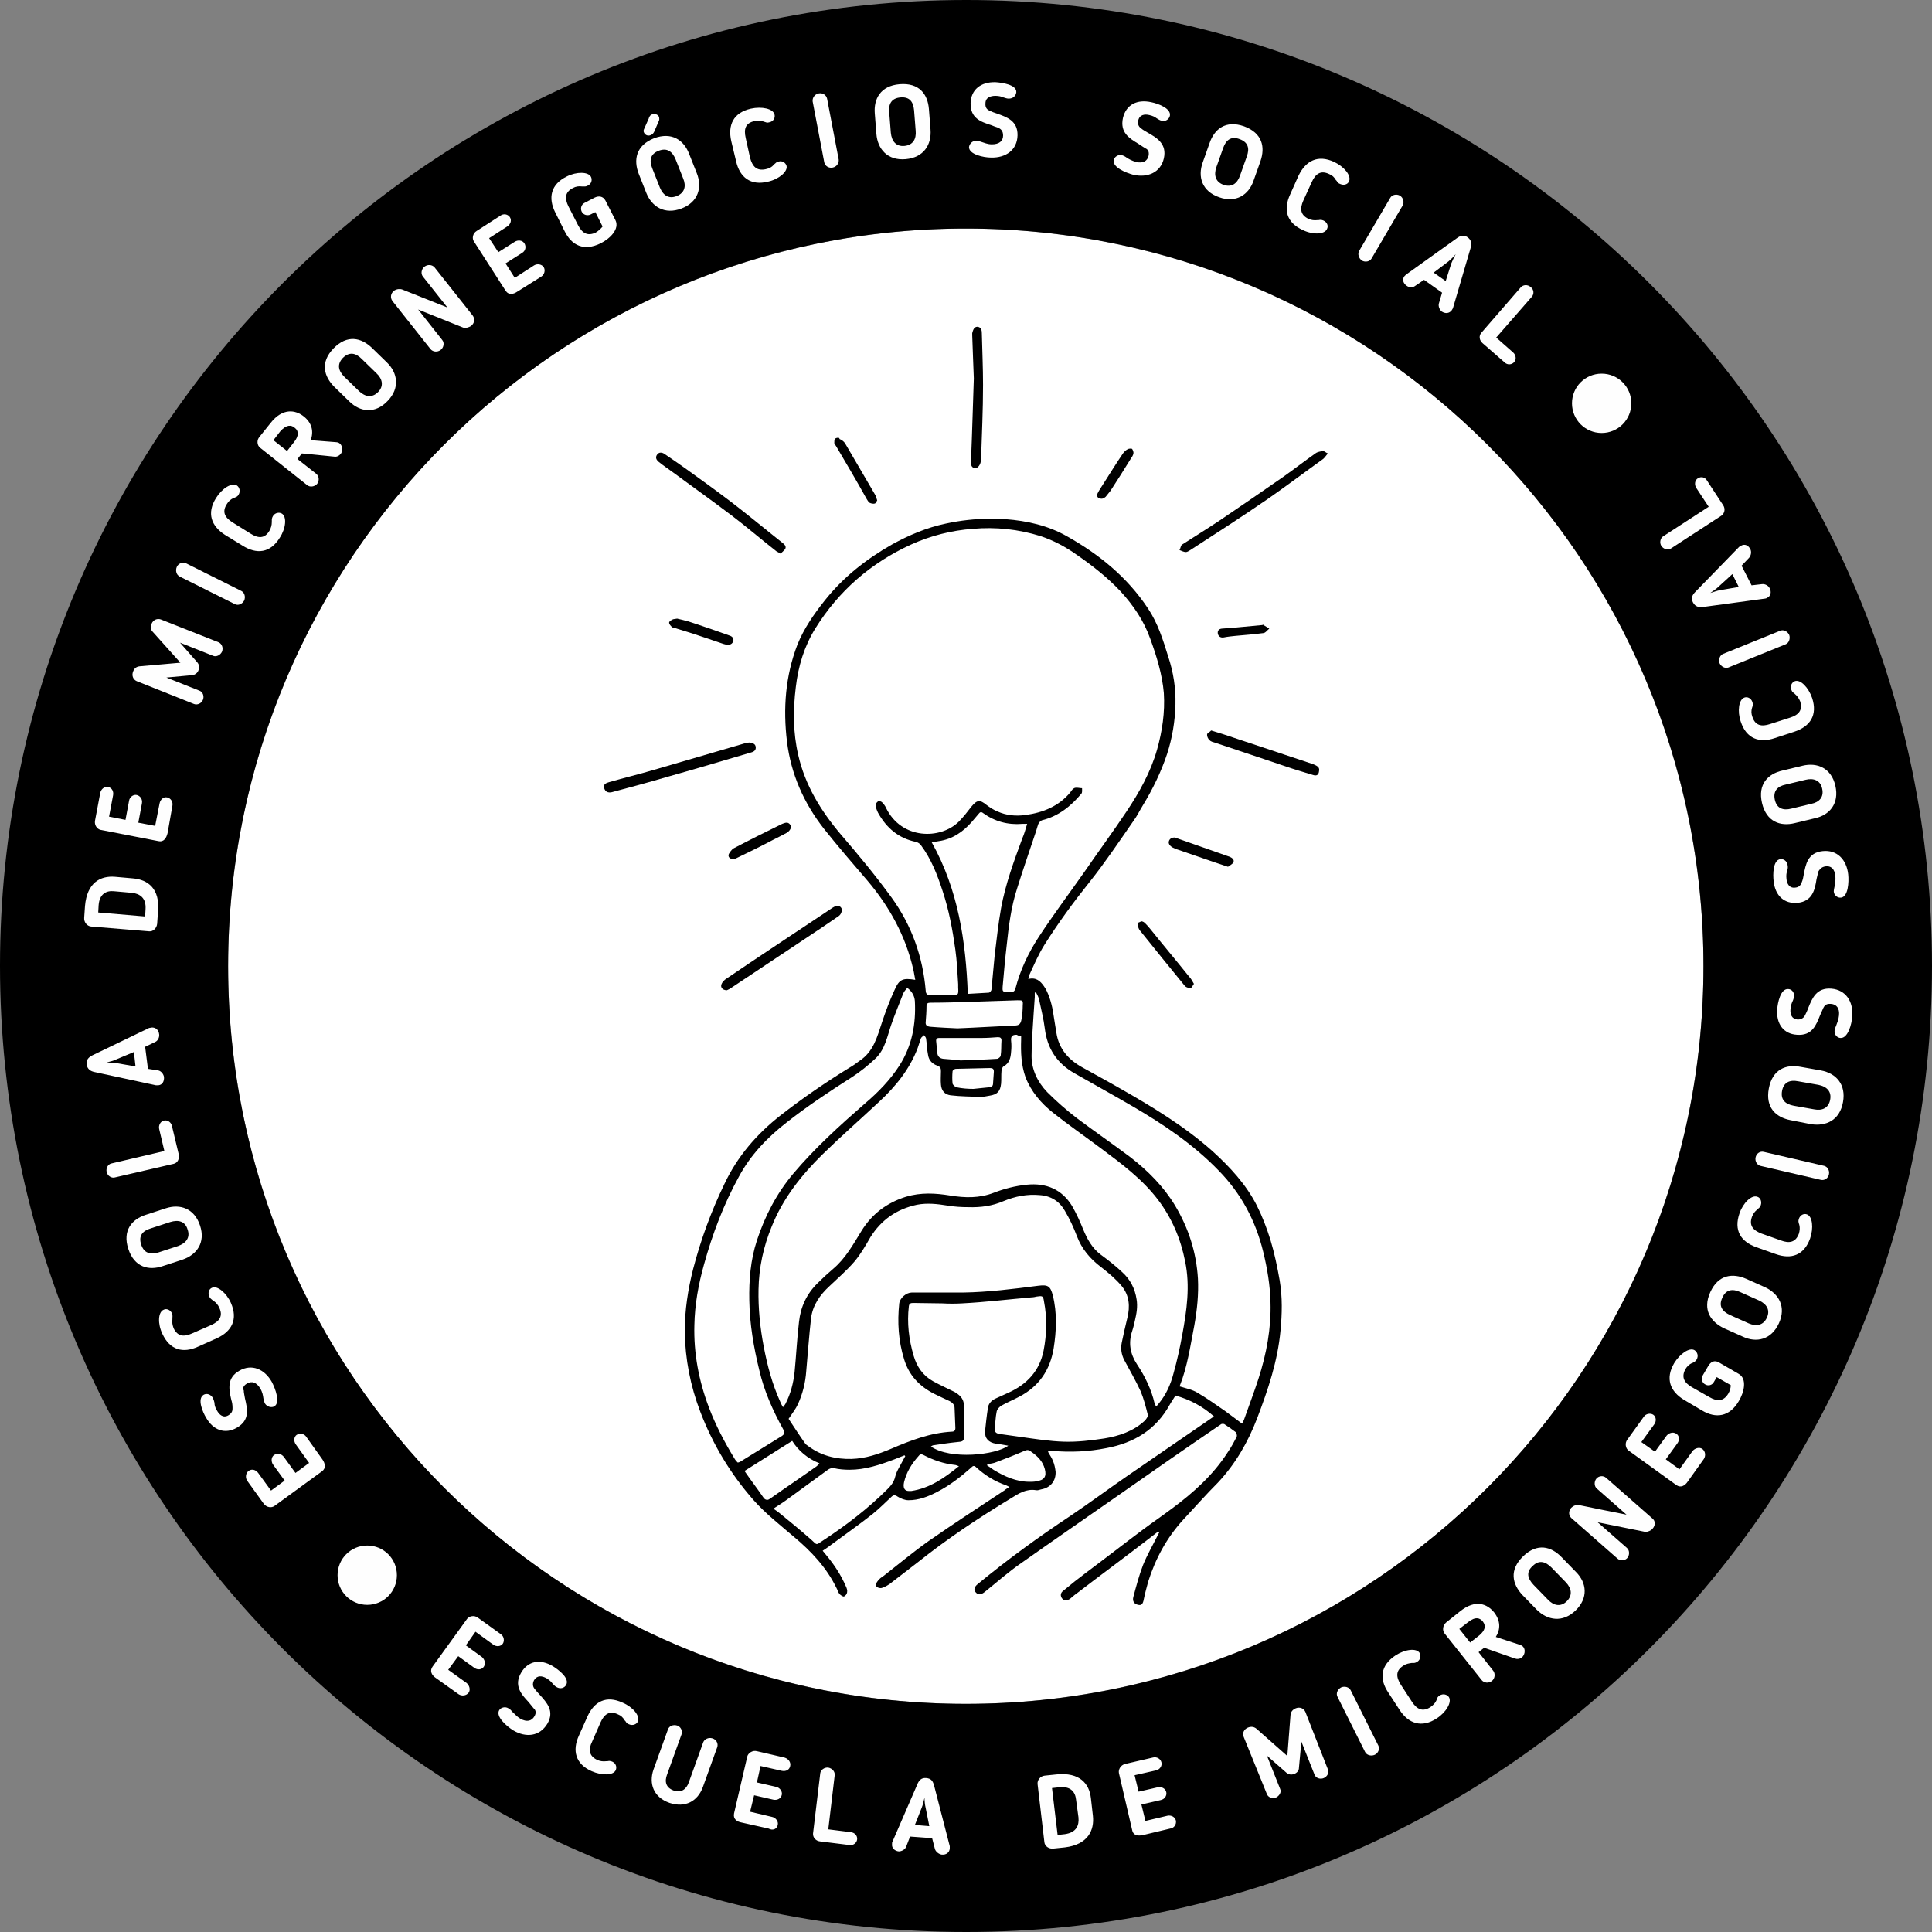 <?xml version="1.0" encoding="utf-8"?>
<!-- Generator: Adobe Illustrator 27.0.0, SVG Export Plug-In . SVG Version: 6.00 Build 0)  -->
<svg version="1.1" xmlns="http://www.w3.org/2000/svg" xmlns:xlink="http://www.w3.org/1999/xlink" x="0px" y="0px"
	 viewBox="0 0 481.9 481.9" style="enable-background:new 0 0 481.9 481.9;" xml:space="preserve">
<rect x="0" y="0" width="481.9" height="481.9" fill="#808080" stroke="none"/>
<style type="text/css">
	.st0{fill:#FFFFFF;}
	.st1{fill-rule:evenodd;clip-rule:evenodd;}
	.st2{fill:#FEFEFE;}
	.st3{fill-rule:evenodd;clip-rule:evenodd;fill:#FEFEFE;}
</style>
<g id="Capa_2">
	<circle class="st0" cx="240.9" cy="241" r="184"/>
</g>
<g id="Capa_1">
	<path class="st1" d="M241,0c133,0,240.9,107.9,240.9,240.9c0,133.1-107.9,241-240.9,241C107.9,481.9,0,374,0,240.9
		C0,107.9,107.9,0,241,0 M240.9,57c101.6,0,184,82.4,184,184s-82.4,184-184,184s-184-82.4-184-184S139.3,57,240.9,57z"/>
	<path class="st2" d="M74,357.9c-0.7,0.5-0.8,1.6-0.2,2.4l3.3,4.6l-3.4,2.5l-2.9-4c-0.6-0.8-1.6-1-2.4-0.5s-0.8,1.7-0.3,2.4l2.9,4
		l-3.4,2.5l-3.2-4.4c-0.6-0.8-1.6-1.1-2.4-0.5c-0.7,0.5-0.9,1.7-0.3,2.5l4.1,5.7c0.7,0.9,1.9,1.1,2.7,0.5l11.8-8.6
		c1.1-0.8,0.8-2,0.1-3l-4-5.6C75.9,357.6,74.8,357.4,74,357.9"/>
	<path class="st2" d="M61.6,345.1c1.2-0.7,2.4-0.3,3.3,1.2c0.6,1,0.7,1.8,0.8,2.5c0.1,0.5,0.2,0.9,0.4,1.3c0.5,0.8,1.6,1.1,2.3,0.7
		c1.6-0.9,0.3-4.4-0.6-6.1c-1.8-3.2-5-4.6-8.1-2.8c-3.2,1.8-2.6,4.7-2,7.3c0.2,0.6,0.3,1.2,0.3,2c0,0.5,0,1.2-1,1.8
		c-1.3,0.8-2.3-0.1-2.9-1.2c-0.5-0.8-0.6-1.4-0.6-1.9c-0.1-0.4-0.2-0.8-0.4-1.2c-0.6-1-1.6-1.2-2.3-0.8c-1.7,1-0.2,4.4,0.6,5.7
		c1.8,3.2,4.8,4.2,7.7,2.5c3.3-1.9,2.6-4.7,2-7.3c-0.1-0.7-0.3-1.4-0.3-2C60.5,346.4,60.6,345.7,61.6,345.1"/>
	<path class="st2" d="M47.9,332.6c-2,0.9-3.6,0.8-4.6-1.3c-0.3-0.8-0.4-1.5-0.3-2.2v-0.3c0-0.4,0.1-0.6-0.1-1.2
		c-0.4-0.9-1.4-1.3-2.1-0.9c-1.4,0.6-1.5,3.5-0.3,6c1.9,4.1,5.2,4.9,8.9,3.2l4.7-2.1c3.7-1.7,5.3-4.7,3.5-8.8
		c-1.1-2.5-3.4-4.4-4.7-3.8c-0.8,0.3-1.1,1.3-0.7,2.2c0.2,0.5,0.5,0.6,0.8,0.9l0.3,0.2c0.6,0.4,1.1,1,1.4,1.7c1,2.1,0,3.4-2,4.3
		L47.9,332.6z"/>
	<path class="st2" d="M35.2,310.4c-0.7-2.2,0.4-3.4,2.4-4l4.9-1.6c2-0.6,3.7-0.2,4.3,1.9c0.7,2-0.4,3.4-2.4,4.1l-4.9,1.6
		C37.5,313,35.9,312.6,35.2,310.4 M49.9,305.7c-1.4-4.3-5-5.5-8.6-4.3l-4.9,1.6c-3.5,1.1-5.9,3.9-4.4,8.5c1.5,4.6,5.1,5.5,8.6,4.3
		l4.9-1.6C49.1,313,51.3,309.9,49.9,305.7z"/>
	<path class="st2" d="M40.9,279.5c-0.9,0.2-1.4,1.2-1.2,2.1l1.3,5.5l-13.2,3.1c-0.9,0.2-1.4,1.2-1.2,2.1c0.2,1,1.2,1.6,2,1.4
		l14.7-3.4c1-0.2,1.5-1.3,1.3-2.3l-1.7-7.1C42.7,279.9,41.8,279.3,40.9,279.5"/>
	<path class="st2" d="M33.4,262.4l0.4,3.6l-4.6-0.8c-0.8-0.1-1.8-0.2-2.6-0.2c0.8-0.2,1.7-0.4,2.5-0.8L33.4,262.4z M36.9,266.6
		l-0.7-5.5l2.5-1.2c0.7-0.3,1.1-1.2,1-1.9c-0.1-1.1-0.9-1.8-1.9-1.7c-0.1,0-0.4,0.1-0.6,0.1l-14.1,6.8c-1,0.5-1.6,1.1-1.5,2.3
		c0.2,1.2,1,1.7,2,1.9l15.3,3.3c0.1,0,0.4,0,0.6,0c1-0.1,1.5-1,1.4-2.1c-0.1-0.6-0.6-1.4-1.4-1.6L36.9,266.6z"/>
	<path class="st2" d="M32.9,222.7c2,0.2,3.6,1.3,3.4,4.1l-0.1,1.8l-11.7-1l0.1-1.8c0.2-2.8,1.9-3.7,3.8-3.5L32.9,222.7z M33.2,219.1
		l-4.5-0.4c-3.6-0.3-7,1.4-7.5,7.3l-0.2,2.9c-0.1,1.1,0.7,2.1,1.7,2.2l14.5,1.2c1,0.1,1.9-0.8,2-1.9l0.2-2.9
		C40,221.6,36.8,219.4,33.2,219.1z"/>
	<path class="st2" d="M41.7,198.9c-0.9-0.2-1.7,0.5-1.9,1.5l-1.1,5.6l-4.2-0.8l0.9-4.8c0.2-1-0.4-1.9-1.3-2.1
		c-0.9-0.2-1.8,0.6-1.9,1.4l-0.9,4.8l-4.1-0.8l1-5.3c0.2-1-0.3-1.9-1.2-2.1c-0.9-0.2-1.8,0.5-2,1.5l-1.3,6.9
		c-0.2,1.1,0.5,2.1,1.4,2.3l14.4,2.8c1.4,0.3,2-0.8,2.3-2L43,201C43.2,200,42.6,199.1,41.7,198.9"/>
	<path class="st2" d="M40.1,154.5c-0.9-0.3-1.9,0.1-2.3,1.1c-0.3,0.7-0.3,1.4,0.3,2l6.9,7.7l-10.2,0.9c-0.8,0.1-1.3,0.5-1.6,1.3
		c-0.4,1,0,2,0.9,2.4l14.3,5.7c0.8,0.3,1.8-0.1,2.2-1s0-2-0.8-2.3l-8.3-3.3l6.5-0.6c0.7-0.1,1.3-0.6,1.5-1.2c0.3-0.7,0.2-1.4-0.3-2
		l-4.3-4.9l8.3,3.3c0.8,0.3,1.8-0.2,2.2-1.1c0.3-0.9,0-1.9-0.9-2.3L40.1,154.5z"/>
	<path class="st2" d="M58.6,150.7c0.8,0.4,1.8,0,2.3-0.9c0.4-0.9,0.1-2-0.7-2.4l-13.8-6.9c-0.8-0.4-1.9,0-2.3,0.9
		c-0.4,0.9-0.1,2,0.7,2.4L58.6,150.7z"/>
	<path class="st2" d="M58,130.3c-1.9-1.2-2.7-2.6-1.4-4.6c0.4-0.7,1-1.2,1.7-1.5l0.3-0.1c0.4-0.2,0.6-0.2,0.9-0.7
		c0.5-0.8,0.3-1.8-0.4-2.3c-1.3-0.8-3.7,0.7-5.2,3.1c-2.4,3.8-1.2,7,2.2,9.2l4.4,2.7c3.5,2.2,6.9,1.9,9.3-2c1.5-2.3,1.8-5.2,0.5-6
		c-0.7-0.4-1.7-0.2-2.2,0.6c-0.3,0.5-0.3,0.8-0.3,1.2v0.3c0,0.8-0.2,1.5-0.6,2.2c-1.2,2-2.8,1.9-4.7,0.7L58,130.3z"/>
	<path class="st2" d="M73.5,106.7c1.1,0.8,1,2.1-0.1,3.5l-1.8,2.3l-3.4-2.7l1.7-2.2C71.5,105.8,72.7,106,73.5,106.7 M75.8,103.9
		c-2.1-1.7-5.3-2.2-8.3,1.6l-2.8,3.5c-0.7,0.8-0.6,2.1,0.2,2.7l11.7,9.3c0.7,0.6,1.9,0.4,2.5-0.3c0.6-0.8,0.5-1.9-0.2-2.5l-4.7-3.7
		l1.1-1.4l8.1,0.8c0.6,0.1,1.2-0.2,1.6-0.7c0.7-0.9,0.4-2.8-1.1-2.9l-6.4-0.5C78.3,107.6,77.8,105.5,75.8,103.9z"/>
	<path class="st2" d="M85.5,89.3c1.6-1.6,3.2-1.3,4.7,0.2l3.7,3.6c1.5,1.4,1.9,3.2,0.4,4.7s-3.2,1.2-4.7-0.2L85.9,94
		C84.4,92.5,84,90.9,85.5,89.3 M96.7,100c3.1-3.2,2.5-7-0.2-9.6l-3.7-3.6c-2.7-2.6-6.2-3.4-9.6,0.1s-2.4,7,0.2,9.6l3.7,3.6
		C89.8,102.8,93.6,103.3,96.7,100z"/>
	<path class="st2" d="M117.5,81.3c0.9-0.7,1-1.8,0.4-2.6l-9.5-12c-0.6-0.7-1.7-0.8-2.5-0.2c-0.8,0.6-1,1.8-0.4,2.5l6.1,7.7
		c-4.5-1.8-7-2.8-11.3-4.5c-0.6-0.2-1.4-0.1-2,0.3c-0.9,0.7-1,1.8-0.4,2.6l9.5,12c0.6,0.7,1.7,0.8,2.5,0.2c0.8-0.6,1-1.8,0.4-2.5
		l-6-7.6l11.2,4.5C116.1,81.9,116.9,81.7,117.5,81.3"/>
	<path class="st2" d="M135.6,66.6c-0.5-0.7-1.6-0.9-2.4-0.4l-4.8,3.1l-2.3-3.6l4.1-2.6c0.9-0.5,1.1-1.6,0.6-2.4
		c-0.5-0.8-1.6-0.9-2.4-0.4l-4.1,2.6l-2.3-3.5l4.5-2.9c0.8-0.5,1.2-1.5,0.7-2.3s-1.6-1-2.4-0.4l-5.9,3.8c-1,0.6-1.2,1.9-0.7,2.6
		l7.9,12.3c0.8,1.2,2,0.9,3,0.2L135,69C135.8,68.5,136.1,67.4,135.6,66.6"/>
	<path class="st2" d="M141.8,51.5c-1-2-0.9-3.6,1.1-4.6c0.7-0.4,1.5-0.5,2.2-0.4h0.3c0.4,0,0.6,0.1,1.2-0.2c0.9-0.4,1.2-1.4,0.8-2.2
		c-0.7-1.3-3.6-1.3-6-0.1c-4.1,2-4.7,5.4-2.9,9l2.3,4.6c1.8,3.7,4.9,5.1,9,3.1c2.4-1.2,4.8-3.6,3.7-5.8L151,50
		c-0.6-1.1-1.7-1.2-2.7-0.7l-2.5,1.3c-0.8,0.4-1.1,1.4-0.7,2.2c0.4,0.8,1.4,1.1,2.2,0.7l1.2-0.6l1.8,3.6c-0.4,0.5-0.9,1-1.7,1.5
		c-2.1,1-3.4,0.1-4.4-1.8L141.8,51.5z"/>
	<path class="st2" d="M160.6,32.3c-0.1,0.3-0.1,0.4,0,0.7c0.3,0.7,1,1,1.7,0.7c0.5-0.2,0.7-0.5,0.9-0.9l1.2-2.8c0.1-0.3,0-0.6,0-0.8
		c-0.3-0.7-1.1-0.9-1.7-0.7c-0.5,0.2-0.6,0.4-0.8,0.8l-0.1,0.3L160.6,32.3z M164.3,37.6c2.1-0.8,3.4,0.2,4.2,2.1l1.9,4.8
		c0.8,1.9,0.4,3.6-1.6,4.4c-2,0.8-3.4-0.2-4.2-2.1l-1.9-4.8C161.9,40,162.2,38.4,164.3,37.6z M170,52c4.2-1.6,5.2-5.3,3.8-8.8
		l-1.9-4.8c-1.3-3.4-4.3-5.6-8.8-3.9c-4.5,1.8-5.1,5.4-3.8,8.8l1.9,4.8C162.6,51.6,165.8,53.6,170,52z"/>
	<path class="st2" d="M186,34.4c-0.5-2.2-0.1-3.7,2.2-4.2c0.8-0.2,1.5-0.1,2.2,0.1l0.3,0.1c0.4,0.1,0.6,0.3,1.2,0.1
		c1-0.2,1.5-1.1,1.3-1.9c-0.3-1.5-3.2-2.1-5.9-1.5c-4.4,1-5.8,4.1-4.9,8.1l1.2,5c0.9,4,3.6,6.2,8,5.1c2.7-0.6,4.9-2.5,4.6-3.9
		c-0.2-0.8-1.1-1.4-2-1.1c-0.6,0.1-0.7,0.4-1,0.6l-0.2,0.2c-0.5,0.6-1.1,0.9-2,1.1c-2.3,0.5-3.3-0.7-3.9-2.8L186,34.4z"/>
	<path class="st2" d="M205.6,40.5c0.2,0.9,1.1,1.5,2.1,1.3s1.6-1.1,1.5-2l-2.9-15.2c-0.2-0.9-1.1-1.5-2.1-1.3s-1.6,1.1-1.5,2
		L205.6,40.5z"/>
	<path class="st2" d="M224.6,24.3c2.3-0.2,3.2,1.1,3.4,3.2l0.4,5.1c0.2,2.1-0.7,3.6-2.8,3.8s-3.2-1.2-3.4-3.3l-0.4-5.1
		C221.6,26,222.3,24.5,224.6,24.3 M225.9,39.7c4.5-0.4,6.5-3.6,6.2-7.4l-0.4-5.1c-0.3-3.7-2.4-6.6-7.3-6.2c-4.8,0.4-6.5,3.7-6.2,7.3
		l0.4,5.1C218.9,37.2,221.4,40.1,225.9,39.7z"/>
	<path class="st2" d="M250.2,33.8c0,1.4-1,2.2-2.8,2.2c-1.1,0-1.9-0.4-2.6-0.6c-0.5-0.2-0.9-0.3-1.3-0.3c-1,0-1.7,0.8-1.8,1.6
		c0,1.8,3.6,2.6,5.5,2.6c3.7,0.1,6.5-1.9,6.6-5.5c0.1-3.7-2.7-4.6-5.2-5.5c-0.6-0.2-1.2-0.4-1.8-0.7c-0.4-0.2-1.1-0.6-1-1.8
		c0-1.5,1.3-1.9,2.5-1.9c0.9,0,1.5,0.2,2,0.4c0.4,0.1,0.8,0.3,1.3,0.3c1.1,0,1.8-0.7,1.9-1.6c0.1-1.9-3.6-2.4-5.2-2.5
		c-3.7-0.1-6.1,1.9-6.2,5.2c-0.1,3.8,2.6,4.7,5.1,5.5c0.7,0.3,1.3,0.5,1.9,0.7C249.6,32.2,250.2,32.6,250.2,33.8"/>
	<path class="st2" d="M286.5,38.8c-0.3,1.4-1.4,2-3.1,1.6c-1.1-0.3-1.8-0.7-2.4-1.1c-0.4-0.3-0.8-0.5-1.2-0.6
		c-0.9-0.2-1.8,0.4-2,1.2c-0.4,1.8,3,3.2,4.9,3.7c3.6,0.8,6.8-0.6,7.6-4.1c0.8-3.6-1.7-5.1-4-6.4c-0.5-0.3-1.1-0.6-1.7-1.1
		c-0.4-0.3-0.9-0.8-0.7-1.9c0.3-1.5,1.6-1.7,2.8-1.4c0.9,0.2,1.4,0.5,1.8,0.8c0.4,0.2,0.7,0.5,1.2,0.6c1.1,0.3,1.9-0.4,2.1-1.2
		c0.4-1.9-3.1-3.1-4.6-3.4c-3.6-0.8-6.3,0.6-7.1,3.9c-0.8,3.7,1.6,5.1,3.9,6.5c0.6,0.4,1.2,0.8,1.7,1.1
		C286.2,37.2,286.7,37.7,286.5,38.8"/>
	<path class="st2" d="M309.2,34.7c2.2,0.8,2.5,2.4,1.8,4.3l-1.7,4.8c-0.7,2-2.1,3-4.1,2.3s-2.5-2.4-1.8-4.4l1.7-4.8
		C305.8,34.9,307.1,33.9,309.2,34.7 M304.1,49.2c4.2,1.5,7.4-0.6,8.6-4.2l1.7-4.8c1.2-3.5,0.5-7-4.1-8.7c-4.6-1.6-7.4,0.7-8.6,4.2
		l-1.7,4.8C298.7,44.1,299.8,47.7,304.1,49.2z"/>
	<path class="st2" d="M327.2,45.4c0.9-2,2.2-3,4.3-2c0.8,0.3,1.3,0.8,1.7,1.5l0.2,0.2c0.2,0.3,0.3,0.6,0.9,0.8
		c0.9,0.4,1.9,0.1,2.2-0.7c0.6-1.4-1.2-3.6-3.7-4.8c-4.1-1.9-7.1-0.3-8.9,3.4l-2.1,4.7c-1.7,3.7-1,7,3.2,8.9c2.5,1.2,5.4,1.1,6-0.3
		c0.4-0.8,0-1.7-0.9-2.1c-0.5-0.2-0.8-0.2-1.2-0.1h-0.3c-0.8,0.1-1.5,0-2.2-0.3c-2.1-1-2.2-2.6-1.3-4.6L327.2,45.4z"/>
	<path class="st2" d="M339,62.6c-0.4,0.8-0.1,1.8,0.7,2.4c0.9,0.5,2,0.2,2.4-0.5l7.8-13.3c0.4-0.8,0.1-1.9-0.7-2.4
		c-0.9-0.5-2-0.2-2.4,0.5L339,62.6z"/>
	<path class="st2" d="M360.6,70.1l-3-2.1l3.7-2.8c0.6-0.5,1.3-1.2,1.8-1.8c-0.4,0.7-0.8,1.6-1.1,2.3L360.6,70.1z M355.2,69.8
		l4.5,3.2l-0.8,2.7c-0.2,0.7,0.2,1.6,0.7,2c0.9,0.6,1.9,0.5,2.5-0.3c0.1-0.1,0.2-0.4,0.3-0.5l4.4-15c0.3-1.1,0.3-1.9-0.7-2.7
		c-1-0.7-1.9-0.4-2.7,0.2l-12.7,9.1c-0.1,0.1-0.3,0.3-0.4,0.4c-0.6,0.8-0.3,1.8,0.6,2.4c0.5,0.4,1.5,0.5,2.1,0L355.2,69.8z"/>
	<path class="st2" d="M377.7,90.3c0.6-0.7,0.4-1.8-0.3-2.4l-4.2-3.7l8.9-10.2c0.6-0.7,0.5-1.8-0.3-2.4c-0.8-0.7-1.9-0.6-2.5,0.1
		L369.5,83c-0.7,0.8-0.5,1.9,0.3,2.6l5.5,4.8C376,91.1,377.1,91,377.7,90.3"/>
	<path class="st2" d="M423.5,119.3c-0.8,0.5-0.9,1.6-0.4,2.4l3.1,4.7l-11.4,7.4c-0.7,0.5-0.9,1.6-0.4,2.4c0.6,0.8,1.6,1.1,2.4,0.6
		l12.6-8.2c0.8-0.6,1-1.7,0.4-2.6l-4-6.1C425.3,119,424.3,118.8,423.5,119.3 M432.1,143.2l1.6,3.2l-4.6,0.8
		c-0.8,0.1-1.7,0.5-2.5,0.7c0.7-0.5,1.5-1,2.1-1.6L432.1,143.2z M436.9,146l-2.5-4.9l1.9-2c0.5-0.6,0.6-1.5,0.3-2.1
		c-0.5-1-1.4-1.4-2.3-0.9c-0.1,0.1-0.4,0.2-0.5,0.3l-10.9,11.2c-0.8,0.8-1.2,1.6-0.6,2.7c0.6,1.1,1.5,1.2,2.5,1.1l15.5-2.1
		c0.1,0,0.4-0.1,0.5-0.2c0.9-0.4,1.1-1.5,0.6-2.4c-0.3-0.6-1.1-1.1-1.9-1L436.9,146z M445.4,160.7c0.8-0.3,1.2-1.4,0.9-2.3
		c-0.4-0.9-1.4-1.4-2.2-1.1l-14.3,5.8c-0.8,0.3-1.2,1.4-0.9,2.3c0.4,0.9,1.4,1.4,2.2,1.1L445.4,160.7z M441.5,180.6
		c-2.1,0.7-3.7,0.4-4.4-1.8c-0.3-0.8-0.3-1.5-0.1-2.2l0.1-0.3c0.1-0.4,0.2-0.6,0-1.2c-0.3-0.9-1.2-1.4-2-1.1c-1.4,0.5-1.8,3.4-0.9,6
		c1.4,4.3,4.7,5.4,8.5,4.1l4.9-1.6c3.9-1.3,5.8-4.1,4.4-8.4c-0.9-2.6-2.9-4.7-4.3-4.2c-0.8,0.3-1.2,1.2-0.9,2.1
		c0.2,0.6,0.4,0.7,0.7,0.9l0.2,0.2c0.6,0.5,1,1.1,1.3,1.8c0.7,2.2-0.3,3.4-2.5,4.1L441.5,180.6z M442.7,199.5
		c-0.5-2.2,0.7-3.4,2.7-3.8l5-1.2c2-0.5,3.7,0.2,4.1,2.2c0.5,2.1-0.7,3.4-2.7,3.8l-5,1.2C444.8,202.2,443.2,201.7,442.7,199.5z
		 M457.8,196c-1-4.4-4.5-5.9-8.2-5l-5,1.2c-3.6,0.8-6.2,3.4-5.1,8.1c1.1,4.7,4.6,5.9,8.2,5l5-1.2C456.4,203.3,458.8,200.4,457.8,196
		z M455.3,216.1c1.4-0.2,2.3,0.6,2.5,2.4c0.1,1.1-0.1,2-0.2,2.6c-0.1,0.5-0.2,0.9-0.2,1.3c0.1,1,1,1.6,1.8,1.5
		c1.8-0.2,2-3.9,1.8-5.8c-0.4-3.7-2.8-6.2-6.4-5.8c-3.7,0.4-4.2,3.3-4.7,5.9c-0.1,0.6-0.2,1.2-0.5,1.9c-0.2,0.5-0.5,1.2-1.6,1.3
		c-1.5,0.2-2.1-1-2.2-2.2c-0.1-0.9,0-1.5,0.2-2c0.1-0.5,0.2-0.8,0.1-1.3c-0.1-1.1-1-1.7-1.8-1.6c-1.9,0.2-1.9,3.9-1.7,5.5
		c0.4,3.7,2.7,5.7,6,5.4c3.7-0.4,4.3-3.3,4.7-5.9c0.2-0.7,0.3-1.4,0.5-2C453.9,216.9,454.2,216.3,455.3,216.1z M456.7,250.4
		c1.4,0.1,2.2,1.1,2,2.9c-0.1,1.1-0.5,1.9-0.7,2.5c-0.2,0.5-0.4,0.9-0.4,1.3c-0.1,1,0.7,1.8,1.5,1.8c1.8,0.1,2.8-3.4,2.9-5.4
		c0.3-3.7-1.6-6.6-5.2-6.9c-3.7-0.3-4.8,2.4-5.8,4.9c-0.2,0.6-0.5,1.2-0.8,1.8c-0.2,0.4-0.7,1-1.8,1c-1.5-0.1-1.9-1.3-1.8-2.6
		c0.1-0.9,0.3-1.5,0.5-1.9s0.3-0.8,0.4-1.2c0.1-1.1-0.6-1.9-1.5-1.9c-1.9-0.1-2.6,3.5-2.7,5c-0.3,3.7,1.6,6.2,4.9,6.4
		c3.8,0.3,4.8-2.4,5.8-4.9c0.3-0.7,0.6-1.3,0.8-1.8C455.1,250.8,455.5,250.3,456.7,250.4z M444.5,272.1c0.4-2.2,2-2.8,4-2.4l5.1,0.9
		c2,0.4,3.3,1.6,2.9,3.7s-2,2.8-4,2.4l-5.1-0.9C445.3,275.4,444.1,274.3,444.5,272.1z M459.7,274.9c0.8-4.4-1.7-7.2-5.5-7.9
		l-5.1-0.9c-3.6-0.7-7,0.6-7.9,5.4s1.8,7.2,5.4,7.9l5.1,1C455.5,281,458.9,279.4,459.7,274.9z M454.2,294.3c0.9,0.2,1.8-0.4,2-1.4
		s-0.4-1.9-1.2-2.1l-15.1-3.5c-0.9-0.2-1.8,0.4-2,1.4s0.4,1.9,1.2,2.1L454.2,294.3z M439.4,307.7c-2.1-0.8-3.2-2-2.4-4.2
		c0.3-0.8,0.7-1.3,1.3-1.8l0.2-0.2c0.3-0.2,0.5-0.4,0.7-0.9c0.3-0.9-0.1-1.9-0.9-2.1c-1.4-0.5-3.5,1.5-4.4,4.1
		c-1.5,4.3,0.3,7.1,4.2,8.5l4.8,1.7c3.9,1.4,7.1,0.3,8.6-3.9c0.9-2.6,0.6-5.5-0.8-6c-0.8-0.3-1.7,0.2-2,1.1c-0.2,0.6-0.1,0.8,0,1.2
		l0.1,0.3c0.2,0.8,0.1,1.5-0.1,2.2c-0.8,2.2-2.4,2.5-4.5,1.7L439.4,307.7z M429.6,323.7c0.9-2.1,2.6-2.3,4.5-1.4l4.7,2.1
		c1.9,0.9,2.8,2.4,1.9,4.3s-2.6,2.2-4.5,1.4l-4.7-2.1C429.6,327.1,428.6,325.8,429.6,323.7z M443.7,330.1c1.9-4.1,0-7.4-3.4-9
		l-4.7-2.1c-3.4-1.5-7-1.1-9,3.3s0.1,7.4,3.4,9l4.7,2.1C438.1,335,441.8,334.2,443.7,330.1z M422,346c-1.9-1.1-2.7-2.5-1.6-4.5
		c0.4-0.7,1-1.2,1.6-1.5l0.3-0.1c0.3-0.2,0.6-0.3,0.9-0.8c0.5-0.9,0.2-1.8-0.5-2.3c-1.3-0.8-3.7,0.9-5.1,3.2c-2.3,3.9-1,7.1,2.5,9.2
		l4.4,2.6c3.5,2.1,6.9,1.6,9.2-2.3c1.4-2.3,2.1-5.6,0-6.8l-5-2.9c-1.1-0.6-2-0.1-2.6,0.9l-1.4,2.4c-0.4,0.7-0.2,1.8,0.6,2.2
		c0.8,0.5,1.8,0.2,2.2-0.6l0.7-1.2l3.5,2c0,0.7-0.2,1.4-0.6,2.1c-1.2,2-2.8,2-4.7,0.9L422,346z M424.6,361.4
		c-0.7-0.5-1.8-0.2-2.4,0.5l-3.3,4.6l-3.4-2.5l2.9-4c0.6-0.8,0.5-1.9-0.3-2.4s-1.8-0.2-2.4,0.5l-2.9,4l-3.4-2.4l3.2-4.4
		c0.6-0.8,0.5-1.9-0.2-2.4s-1.9-0.3-2.4,0.5l-4.1,5.7c-0.7,0.9-0.4,2.2,0.3,2.7l11.9,8.6c1.1,0.8,2.2,0.2,2.9-0.9l4-5.6
		C425.5,363.1,425.4,362,424.6,361.4z M412.2,381.3c0.8-0.9,0.7-2-0.1-2.6l-11.5-10.1c-0.7-0.6-1.8-0.5-2.4,0.2s-0.6,1.9,0.1,2.5
		l7.4,6.5c-4.7-0.9-7.4-1.5-11.9-2.4c-0.7-0.1-1.4,0.2-1.9,0.7c-0.7,0.8-0.7,1.9,0.1,2.6l11.5,10.1c0.7,0.6,1.8,0.5,2.4-0.2
		s0.6-1.9-0.1-2.5l-7.3-6.4l11.9,2.4C411,382.1,411.8,381.8,412.2,381.3z M382.3,390.6c1.6-1.6,3.2-1.1,4.7,0.4l3.6,3.7
		c1.4,1.5,1.7,3.2,0.2,4.7s-3.3,1.1-4.7-0.4l-3.6-3.7C381,393.7,380.6,392.1,382.3,390.6z M393,401.7c3.2-3.1,2.8-6.9,0.1-9.6
		l-3.6-3.7c-2.6-2.7-6.1-3.6-9.6-0.2s-2.7,6.9-0.2,9.6l3.6,3.7C386,404.2,389.8,404.8,393,401.7z M369.9,404.5
		c0.8,1.1,0.5,2.2-0.9,3.4l-2.3,1.8l-2.7-3.4l2.2-1.7C368.1,403.1,369.2,403.6,369.9,404.5z M372.7,402.2c-1.7-2.1-4.6-3.4-8.5-0.3
		l-3.5,2.8c-0.8,0.7-1,1.9-0.4,2.7l9.3,11.7c0.6,0.7,1.7,0.8,2.5,0.2c0.8-0.6,0.9-1.8,0.4-2.5l-3.7-4.7l1.4-1.1l7.7,2.7
		c0.6,0.2,1.2,0.1,1.7-0.3c0.9-0.7,1.1-2.6-0.4-3.1l-6.1-2C374.3,406.4,374.3,404.3,372.7,402.2z M349.4,420.2
		c-1.2-1.9-1.3-3.5,0.6-4.7c0.7-0.5,1.4-0.6,2.1-0.7h0.3c0.4,0,0.6,0,1.1-0.3c0.8-0.5,1-1.5,0.6-2.2c-0.8-1.3-3.7-0.9-6,0.6
		c-3.8,2.5-4.1,5.9-1.8,9.3l2.8,4.3c2.2,3.4,5.5,4.6,9.3,2.1c2.3-1.5,3.8-4,3-5.3c-0.5-0.7-1.5-0.9-2.3-0.4
		c-0.5,0.3-0.6,0.6-0.7,0.9l-0.1,0.3c-0.3,0.7-0.8,1.2-1.5,1.7c-2,1.3-3.4,0.5-4.6-1.3L349.4,420.2z M340.5,437
		c0.4,0.8,1.5,1.1,2.4,0.7s1.3-1.5,0.9-2.3l-6.9-13.8c-0.4-0.8-1.5-1.1-2.4-0.7c-0.9,0.5-1.3,1.5-0.9,2.3L340.5,437z M325.6,427
		c-0.4-0.9-1.4-1.3-2.4-0.9c-0.7,0.3-1.2,0.8-1.3,1.6l-0.8,10.3l-7.7-6.8c-0.6-0.5-1.3-0.6-2.1-0.3c-1,0.4-1.5,1.4-1.1,2.3l5.8,14.3
		c0.3,0.8,1.3,1.2,2.2,0.9c0.9-0.4,1.5-1.4,1.1-2.2l-3.3-8.3l4.9,4.3c0.6,0.5,1.3,0.5,1.9,0.3c0.7-0.3,1.2-0.8,1.2-1.6l0.6-6.5
		l3.3,8.3c0.3,0.8,1.4,1.2,2.3,0.8c0.9-0.4,1.4-1.4,1-2.2L325.6,427z M293.3,454.1c-0.2-0.9-1.2-1.4-2.1-1.2l-5.5,1.3l-1-4.1
		l4.8-1.1c1-0.2,1.6-1.1,1.4-2s-1.2-1.4-2.1-1.2l-4.8,1.1l-1-4.1l5.3-1.2c1-0.2,1.6-1.1,1.4-2s-1.2-1.5-2.2-1.2l-6.9,1.6
		c-1.1,0.3-1.7,1.4-1.5,2.3l3.3,14.2c0.3,1.4,1.5,1.5,2.8,1.2l6.7-1.6C292.8,456,293.5,455.1,293.3,454.1z M269,453.3
		c0.2,2-0.5,3.8-3.4,4.2l-1.8,0.2l-1.4-11.7l1.8-0.2c2.8-0.3,4,1.1,4.2,3.1L269,453.3z M272.6,452.9l-0.5-4.4
		c-0.4-3.6-2.8-6.5-8.6-5.9l-2.9,0.3c-1.1,0.1-1.9,1.1-1.8,2.1l1.7,14.5c0.1,1,1.1,1.7,2.2,1.6l2.9-0.3
		C271.4,460.1,273,456.5,272.6,452.9z M231.8,455.5l-3.6-0.3l1.7-4.3c0.3-0.7,0.5-1.7,0.7-2.5c0,0.8,0.1,1.8,0.3,2.6L231.8,455.5z
		 M227,458.1l5.5,0.4l0.7,2.7c0.2,0.7,1,1.3,1.7,1.4c1.1,0.1,1.9-0.5,2-1.5c0-0.1,0-0.4,0-0.6l-3.9-15.1c-0.3-1.1-0.7-1.8-2-1.9
		c-1.2-0.1-1.8,0.6-2.2,1.6l-6.2,14.3c-0.1,0.1-0.1,0.4-0.1,0.6c-0.1,1,0.7,1.7,1.7,1.8c0.6,0,1.5-0.4,1.8-1.1L227,458.1z
		 M213.8,458.8c0.1-0.9-0.6-1.7-1.6-1.8l-5.6-0.7l1.6-13.5c0.1-0.9-0.6-1.7-1.6-1.9c-1-0.1-1.9,0.6-2,1.4l-1.8,15
		c-0.1,1,0.7,1.9,1.7,2l7.3,0.9C212.8,460.4,213.7,459.7,213.8,458.8z M194,455.2c0.2-0.9-0.5-1.8-1.4-2l-5.5-1.3l1-4.1l4.8,1.1
		c1,0.2,1.9-0.3,2.1-1.2c0.2-0.9-0.5-1.8-1.4-2l-4.8-1.1l0.9-4.1l5.3,1.2c1,0.2,1.9-0.2,2.1-1.2c0.2-0.9-0.4-1.8-1.4-2.1l-6.9-1.6
		c-1.1-0.3-2.2,0.5-2.4,1.3l-3.3,14.2c-0.3,1.4,0.7,2.1,1.9,2.3l6.7,1.5C192.8,456.7,193.8,456.2,194,455.2z M175.3,445.8l3.6-10
		c0.3-0.9-0.2-1.9-1.2-2.2c-1-0.3-2,0.2-2.3,1l-3.6,10c-0.6,1.7-1.9,2.7-3.8,2c-1.9-0.7-2.3-2.2-1.6-4l3.6-10
		c0.3-0.9-0.2-1.9-1.1-2.2c-1-0.3-2,0.1-2.3,1l-3.6,10c-1.2,3.5,0,6.9,4,8.3C170.9,451,174,449.3,175.3,445.8z M149.8,429.6
		c0.9-2,2.2-3,4.3-2c0.8,0.3,1.3,0.8,1.7,1.5l0.2,0.2c0.2,0.3,0.3,0.6,0.9,0.8c0.9,0.4,1.9,0,2.2-0.7c0.6-1.4-1.2-3.6-3.8-4.7
		c-4.1-1.9-7.1-0.3-8.8,3.5l-2.1,4.7c-1.7,3.7-0.9,7.1,3.2,8.9c2.5,1.1,5.4,1.1,6-0.3c0.3-0.8,0-1.7-0.9-2.1
		c-0.5-0.2-0.8-0.2-1.2-0.1h-0.3c-0.8,0.1-1.5,0-2.2-0.3c-2.1-1-2.3-2.6-1.3-4.6L149.8,429.6z M133.3,428.1
		c-0.7,1.2-1.9,1.5-3.5,0.6c-1-0.6-1.5-1.3-2-1.7c-0.3-0.4-0.6-0.7-1-0.9c-0.8-0.5-1.9-0.2-2.3,0.5c-0.9,1.6,1.9,4,3.5,5
		c3.2,1.9,6.6,1.5,8.5-1.6c1.9-3.2-0.1-5.3-1.9-7.3c-0.4-0.4-0.8-0.9-1.3-1.5c-0.3-0.4-0.6-1.1-0.1-2.1c0.8-1.3,2-1.1,3.1-0.5
		c0.8,0.5,1.2,0.9,1.5,1.3c0.3,0.3,0.6,0.7,1,0.9c1,0.6,2,0.2,2.4-0.5c1-1.7-2-3.9-3.3-4.7c-3.2-1.9-6.2-1.3-7.9,1.6
		c-1.9,3.2,0,5.4,1.8,7.3c0.5,0.6,0.9,1.1,1.3,1.6C133.5,426.4,133.9,427.1,133.3,428.1z M116.9,422.2c0.5-0.7,0.2-1.8-0.5-2.4
		l-4.6-3.3l2.5-3.4l4,2.9c0.8,0.6,1.9,0.5,2.4-0.3s0.2-1.8-0.5-2.4l-4-2.9l2.4-3.4l4.4,3.2c0.8,0.6,1.9,0.5,2.4-0.2s0.3-1.9-0.5-2.4
		l-5.7-4.1c-0.9-0.7-2.2-0.4-2.7,0.3l-8.6,11.9c-0.8,1.1-0.2,2.2,0.9,2.9l5.6,4C115.2,423.1,116.3,423,116.9,422.2z"/>
	<path class="st3" d="M91.6,385.5c4.1,0,7.4,3.3,7.4,7.4s-3.3,7.4-7.4,7.4s-7.4-3.3-7.4-7.4S87.5,385.5,91.6,385.5"/>
	<path class="st3" d="M399.5,93.2c4.1,0,7.4,3.3,7.4,7.4s-3.3,7.4-7.4,7.4s-7.4-3.3-7.4-7.4S395.4,93.2,399.5,93.2"/>
	<path class="st1" d="M223.1,364c0.8-0.3,1.7-0.7,2.5-1c0.1,0.1,0.1,0.1,0.2,0.2c-0.4,0.8-0.9,1.6-1.3,2.4c-0.5,0.9-1,1.8-1.2,2.7
		c-0.3,1.3-1,2.2-1.9,3.1c-4.9,4.9-10.4,9.1-16.2,12.9c-1.8,1.2-1.3,1.1-2.9-0.3c-2.6-2.3-5.3-4.5-8-6.7c-0.4-0.3-0.8-0.6-1.4-1
		c1.6-1,2.8-1.8,4-2.7c3.2-2.3,6.4-4.7,9.6-7c0.4-0.3,1-0.5,1.5-0.4c1.3,0.3,2.6,0.4,3.9,0.4C215.8,366.6,219.4,365.4,223.1,364z
		 M225.5,369.7c0.6-2.5,1.9-4.6,3.6-6.5c0.3-0.4,0.6-0.6,1.2-0.3c2.5,1.3,5.1,2.2,7.9,2.5c0.3,0,0.5,0.2,1,0.3
		c-3.7,3-7.3,5.5-11.9,6.2c-0.2,0-0.4,0-0.6,0C225.6,371.9,225.2,371.1,225.5,369.7z M247.8,366.6c-0.6-0.4-1.1-0.8-1.6-1.1
		c0-0.1,0.1-0.2,0.1-0.3c0.7-0.1,1.5-0.2,2.2-0.5c2.4-0.9,4.7-1.8,7-2.8c0.7-0.3,1.1-0.3,1.7,0.2c1.6,1.1,2.9,2.4,3.4,4.3
		s-0.1,2.8-2.2,3.1c-0.5,0.1-1.1,0.1-1.6,0.1C253.5,369.6,250.6,368.3,247.8,366.6z M190.4,373.5c-1.5-2.2-3.2-4.4-4.7-6.6
		c4.1-2.6,7.9-5,11.9-7.5c1.5,2.4,3.8,4.4,6.8,5.6c-0.4,0.4-0.5,0.6-0.8,0.8c-3.8,2.7-7.7,5.3-11.5,8c-0.3,0.2-0.5,0.3-0.7,0.3
		C190.9,374.1,190.7,373.9,190.4,373.5z M240,325.1c5.8-0.3,11.5-1,17.3-1.5c0.4,0,0.9-0.1,1.3-0.2c1.4-0.2,1.6-0.2,1.8,1.2
		c0.8,4.1,0.7,8.2-0.1,12.3c-1,5-4.1,8.4-8.8,10.5c-1.1,0.5-2.2,1-3.3,1.5c-1,0.5-1.7,1.3-1.8,2.4c-0.3,1.9-0.5,3.8-0.7,5.7
		c-0.1,1.8,0.9,2.8,2.7,3.1c1,0.1,1.9,0.3,3.1,0.5c-3.1,2.3-14.4,3.6-19.3,0.2c0.2-0.1,0.4-0.3,0.6-0.3c2-0.3,3.9-0.6,5.9-0.8
		c1.4-0.1,1.8-0.2,1.8-1.6c0.1-2.6,0.1-5.2-0.1-7.9c-0.1-1.4-1.1-2.3-2.3-3c-1.8-0.9-3.6-1.7-5.4-2.7c-2.5-1.4-4-3.6-4.8-6.3
		c-1.2-4.1-1.7-8.2-1.2-12.4c0.1-0.7,0.5-0.8,1.1-0.8c2.4,0,4.8,0.1,7.2,0.1C236.7,325.2,238.4,325.2,240,325.1z M250.3,299.6
		c2.9-1.2,5.9-1.8,9.1-1.5c2.8,0.2,4.9,1.6,6.2,3.9c1.2,2,2.2,4.2,3,6.3c1.2,3.2,3.3,5.7,6.1,7.8c1.8,1.4,3.6,2.9,5.1,4.7
		c1.9,2.3,2.1,5.1,1.4,7.9c-0.5,2.1-1,4.2-1.4,6.2c-0.3,1.5-0.1,2.9,0.6,4.3c1.4,2.6,2.9,5.2,4.1,7.8c0.8,1.9,1.3,3.9,1.8,5.9
		c0.1,0.4-0.4,1.1-0.8,1.5c-2.8,2.6-6.4,3.8-10.1,4.4c-3.3,0.5-6.7,0.9-10,0.8c-3.6-0.1-7.3-0.7-10.9-1.2c-1.7-0.2-3.3-0.5-5-0.7
		c-0.9-0.1-1.5-0.4-1.4-1.5c0.2-1.3,0.2-2.7,0.5-4.1c0.1-0.6,0.7-1.2,1.2-1.5c1.4-0.8,2.9-1.4,4.4-2.2c5-2.6,7.7-6.7,8.6-12
		c0.7-4.4,0.9-8.9-0.2-13.3c-0.6-2.3-1.2-2.7-3.6-2.4c-6.2,0.8-12.5,1.6-18.8,1.7c-4.3,0-8.5,0-12.8,0c-1.3,0-2.9,1.3-3.1,2.7
		c-0.5,4.7-0.2,9.4,1.2,13.9c1.2,4,3.8,6.8,7.6,8.7c1.2,0.6,2.5,1.2,3.8,1.8c0.7,0.4,1.2,0.9,1.2,1.7c0.1,1.7,0.1,3.3,0.2,5
		c0,0.6-0.3,0.9-0.9,0.9c-5.4,0.3-10.3,2.2-15.2,4.3c-3.1,1.3-6.3,2.4-9.8,2.5c-3.9,0.1-7.6-0.8-10.8-3.2c-0.3-0.2-0.6-0.4-0.8-0.7
		c-1.5-2.1-2.9-4.3-4.1-6.1c1-1.5,1.8-2.5,2.3-3.6c1.2-2.6,1.9-5.4,2.1-8.3c0.4-4.4,0.7-8.8,1.2-13.2c0.4-3.2,2.2-5.8,4.6-8
		c2.1-2,4.3-3.9,6.2-6.1c1.6-1.9,2.8-4,4-6.1c2.7-4.3,6.5-7,11.6-8.1c2.6-0.5,5.1-0.2,7.6,0.2c1.8,0.3,3.5,0.4,5.2,0.4
		C244.7,301.2,247.5,300.8,250.3,299.6z M238.6,271.2c-0.4-0.1-0.9-0.6-1-0.9c-0.1-1-0.1-2,0-3.1c0-0.2,0.5-0.6,0.8-0.6
		c2.8-0.1,5.7-0.1,8.5-0.2c0.7,0,1,0.2,1,0.9c-0.1,1-0.1,1.9-0.2,2.9c0,0.6-0.3,1-1,1c-1.3,0.1-2.6,0.3-3.9,0.4
		C241.5,271.6,240,271.5,238.6,271.2z M244.9,258.9c1.3,0,2.7-0.1,4-0.2c0.6,0,0.9,0.2,0.9,0.8c-0.1,1.3,0,2.5-0.2,3.8
		c0,0.3-0.6,0.8-0.9,0.8c-3.2,0.2-6.3,0.3-9.1,0.4c-1.7-0.2-3-0.3-4.3-0.4c-0.9-0.1-1.4-0.6-1.5-1.4c-0.1-1-0.2-2-0.3-3.1
		c0-0.7,0.4-0.7,1-0.7c1.3,0,2.6,0,3.9,0C240.5,258.9,242.7,258.9,244.9,258.9z M254.7,258.3c0,0.4,0,0.7,0,1
		c-0.1,3.2,0,6.3,1.1,9.4c1.4,3.6,3.9,6.5,6.8,8.8c3.9,3.1,8.1,6,12.1,9c5.1,3.8,10.2,7.6,14.1,12.7c3.5,4.6,5.7,9.8,6.8,15.4
		c1.3,6.2,0.4,12.3-0.7,18.3c-0.6,3.3-1.3,6.5-2.2,9.7c-0.7,2.7-1.8,5.2-3.6,7.4c-0.2,0.2-0.3,0.4-0.5,0.6c0,0-0.1,0.1-0.3,0.1
		c-0.1-0.2-0.2-0.4-0.3-0.6c-0.8-3.5-2.4-6.8-4.4-9.8c-1.7-2.6-2.2-5.3-1.2-8.3c0.3-0.9,0.5-1.8,0.7-2.7c0.4-1.7,0.7-3.4,0.4-5.2
		c-0.4-2.7-1.6-5-3.6-6.8c-1.7-1.6-3.5-3-5.4-4.4c-2.1-1.6-3.3-3.8-4.3-6.2c-0.8-2-1.7-4-2.8-5.9c-2.5-4.1-6.4-5.8-11.3-5.3
		c-2.9,0.3-5.6,1-8.2,2c-3.6,1.4-7.2,1.3-10.9,0.7c-3.7-0.6-7.3-0.8-11,0.3c-4.8,1.5-8.5,4.3-11.1,8.5c-2.1,3.4-4,6.9-7.1,9.5
		c-1.3,1.1-2.6,2.3-3.8,3.5c-2.8,2.7-4.3,6-4.7,9.7c-0.5,4.2-0.7,8.4-1.1,12.5c-0.3,2.8-1,5.5-2.3,8c-0.1,0.2-0.3,0.4-0.6,0.8
		c-0.3-0.5-0.5-0.9-0.7-1.4c-2-4.4-3.2-9-4.1-13.7c-0.9-4.7-1.4-9.5-1.3-14.3c0.1-5.4,1.2-10.6,3.3-15.7c2.8-7,7.4-12.8,12.7-18
		c4.6-4.5,9.4-8.7,14.1-13.1c4.1-3.8,7.6-8.1,9.6-13.4c0.3-0.8,0.5-1.6,0.8-2.4c0.1-0.3,0.5-0.5,0.8-0.8c0.2,0.3,0.5,0.6,0.5,0.9
		c0.2,1.3,0.2,2.7,0.5,4.1c0.2,1.3,1.1,2.2,2.3,2.6c0.8,0.3,0.9,0.7,0.9,1.4c0,1.1-0.1,2.2,0,3.3c0.1,1.5,0.9,2.5,2.4,2.7
		c2.5,0.3,5,0.3,7.6,0.4c0.7,0,1.4-0.2,2.1-0.3c2-0.3,2.7-1.1,2.9-3c0.1-1,0-2.1,0.1-3.1c0-0.4,0.2-1,0.5-1.2
		c1.5-0.8,1.8-2.2,1.9-3.7c0.1-0.9,0.1-1.8,0-2.7c-0.1-1,0.2-1.5,1.3-1.5c0,0,0,0,0.1,0C254.1,258.4,254.3,258.4,254.7,258.3z
		 M232,256.1c-0.8-0.1-1.2-0.4-1.1-1.2c0.1-1.3,0.2-2.6,0.2-3.9c0-0.7,0.3-0.9,1-0.9c3.2,0,6.4-0.1,9.6-0.2c4-0.1,8.1-0.3,12.1-0.4
		c1.3,0,1.4,0,1.3,1.3c0,1.1-0.1,2.3-0.3,3.4c-0.2,1.2-0.6,1.6-1.8,1.6c-4.6,0.2-9.2,0.5-14.2,0.7
		C236.8,256.4,234.4,256.3,232,256.1z M294.3,345.6c1.9-4.8,2.6-9.9,3.6-15c0.7-3.9,1.1-7.8,0.9-11.7c-0.4-6.5-2.3-12.5-5.7-18.2
		c-2.9-4.8-6.8-8.7-11.2-12.1c-4.4-3.3-8.9-6.4-13.3-9.7c-2.6-2-5.1-4.2-7.4-6.5c-2.4-2.5-3.9-5.6-3.9-9s0.3-6.9,0.5-10.3
		c0.1-1.5,0.2-2.9,0.3-4.4c0-0.3,0-0.7,0-1.1c0.1,0,0.2-0.1,0.3-0.1c0.3,0.6,0.7,1.3,0.8,1.9c0.5,2.4,1.1,4.7,1.4,7.1
		c0.6,5,3,8.7,7.4,11.2c4.9,2.8,9.8,5.5,14.6,8.3c7.7,4.5,15.1,9.5,21.3,15.9c5.7,5.8,9.3,12.6,11.2,20.4c1,4.1,1.7,8.3,1.8,12.5
		c0.2,6.5-1,12.9-3,19.1c-1.1,3.4-2.4,6.8-3.6,10.2c-0.1,0.3-0.3,0.6-0.5,1c-1.5-1.1-2.9-2.2-4.3-3.2c-2.2-1.5-4.4-3.1-6.8-4.5
		c-1.3-0.8-2.9-1.1-4.5-1.6l0,0C294.2,346,294.2,345.8,294.3,345.6z M183.2,363.8c-2.5-4.1-4.7-8.3-6.4-12.8
		c-2.5-6.6-3.8-13.5-3.6-20.5c0.1-5.1,1-10.1,2.4-15.1c2.1-7.6,4.9-15,8.7-21.9c2.9-5.4,7.1-9.8,12-13.6c5.1-4,10.5-7.6,16-11.1
		c2.2-1.4,4.3-3.1,6.2-4.9c2.3-2.3,2.8-5.4,3.8-8.3c0.9-2.6,2-5.2,3-7.8c0.2-0.5,0.6-0.9,1-1.4c1.2,0.9,1.8,2,1.9,3.3
		c0.3,5.7-0.7,11.1-3.8,16c-2.3,3.6-5.3,6.7-8.6,9.5c-6.3,5.5-12.5,11.1-17.9,17.5c-4.2,5-7.1,10.6-9.1,16.7c-1.6,4.9-2,9.9-1.9,15
		c0.1,5.9,1.1,11.7,2.5,17.4c1.2,5.2,3.4,10.1,6,14.8c0.4,0.8,0.3,1.1-0.4,1.6c-3.4,2.1-6.8,4.2-10.2,6.3c-0.3,0.2-0.6,0.3-0.8,0.3
		C183.7,364.5,183.5,364.3,183.2,363.8z M232.4,210.1c0.7-0.1,1.2-0.2,1.8-0.3c3.4-0.5,6-2.3,8.2-4.8c0.6-0.7,1.1-1.3,1.7-2
		c0.3-0.4,0.6-0.6,1.1-0.2c2.9,2.1,6.2,3,9.8,2.7c0.3,0,0.7,0,1.2,0c-0.4,1.3-0.7,2.5-1.2,3.6c-2.1,5.7-4.2,11.4-5.3,17.4
		c-0.7,3.9-1.1,7.8-1.6,11.8c-0.3,2.8-0.5,5.7-0.8,8.5c0,0.3-0.4,0.8-0.7,0.8c-1.7,0.1-3.4,0.2-5.2,0.3
		C240.9,234.7,239,221.9,232.4,210.1z M230.9,247.1c-0.7-8.4-3.5-16.3-8.5-23.2c-4-5.5-8.3-10.7-12.7-15.8
		c-5-5.9-8.9-12.3-10.6-19.8c-1.3-5.6-1.3-11.2-0.6-16.9c0.6-5.2,2.1-10.2,4.9-14.7c5.8-9.3,13.8-16.3,23.9-20.9
		c4.9-2.2,10-3.5,15.4-3.9c5.7-0.5,11.3,0.1,16.8,1.8c3.3,1.1,6.3,2.7,9.1,4.7c3.9,2.7,7.6,5.6,10.9,9.1c3.2,3.5,5.8,7.3,7.4,11.8
		c1.6,4.4,3,8.9,3.4,13.6c0.3,4.8-0.4,9.5-1.7,14.1c-1.6,5.6-4.4,10.6-7.6,15.4c-3.4,5.1-7.1,10.1-10.6,15.2
		c-3.8,5.4-7.7,10.6-11.3,16.1c-2.6,4-4.6,8.2-5.8,12.8c-0.2,0.7-0.5,1-1.2,0.9c-0.2,0-0.5,0-0.7,0c-1.3,0-1.4,0-1.3-1.4
		c0.3-3.4,0.6-6.8,1-10.2c0.5-4.8,1.1-9.6,2.6-14.2c1.4-4.5,3-9.1,4.5-13.6c0.3-0.8,0.5-1.7,0.8-2.5c0.2-0.4,0.6-0.8,0.9-0.9
		c4.1-1,7.2-3.5,9.8-6.6c0.3-0.3,0.2-0.9,0.2-1.4c-0.6,0-1.2-0.2-1.7-0.1c-0.5,0.1-0.9,0.6-1.2,1.1c-2.9,3.5-6.8,5.1-11.3,5.7
		c-2.4,0.3-4.7,0.1-6.9-0.9c-1-0.4-1.9-1-2.7-1.6c-1.7-1.4-2.4-1.3-3.8,0.4c-1,1.3-2,2.6-3.2,3.8c-4.5,4.4-14.2,4.5-18.1-3.5
		c-0.2-0.5-0.6-1-1-1.4c-0.2-0.2-0.8-0.4-1-0.2c-0.3,0.2-0.6,0.6-0.6,1c0.1,0.6,0.3,1.2,0.6,1.8c2.1,3.8,5.1,6.4,9.5,7.3
		c0.4,0.1,0.9,0.4,1.2,0.8c2.6,3.5,4.1,7.4,5.4,11.4c1.6,4.8,2.5,9.7,3.2,14.7c0.4,2.8,0.5,5.7,0.7,8.6c0,0.3,0,0.5,0,0.8
		c0.1,1.9,0.1,1.9-1.9,1.9c-0.7,0-1.4,0-2.2,0l0,0c-1.1,0-2.3,0-3.4,0l0,0C231.1,247.9,230.9,247.7,230.9,247.1z M247,129.4h-0.1
		c-3.7,0-7.3,0.4-11,1.2c-4.8,1-9.2,2.9-13.4,5.2c-6.5,3.7-12.2,8.2-16.8,14c-2.7,3.4-5.2,7-6.8,11c-3,7.8-3.6,15.9-2.6,24.2
		c1,8.1,4.2,15.3,9.2,21.7c3.5,4.4,7.2,8.7,10.9,13c5.5,6.5,9.5,13.8,11.4,22.1c0.2,0.8,0.3,1.7,0.5,2.6c-3.1-0.5-4-0.2-5.2,2.6
		c-1.2,2.6-2.2,5.3-3.1,8c-1.2,3.6-2.1,7.3-5.6,9.6c-0.8,0.6-1.6,1.2-2.5,1.7c-6,3.7-11.7,7.6-17.2,11.9c-6,4.7-10.8,10.3-14,17.1
		c-3.3,6.8-5.9,13.9-7.8,21.2c-1.3,5.1-2.1,10.3-2.1,15.6c0.1,6.9,1.4,13.6,3.9,20.1c3.1,8.1,7.5,15.4,13.2,21.9
		c3,3.4,6.6,6.2,10.1,9.2c4.3,3.6,8.1,7.6,10.6,12.7c0.3,0.5,0.4,1.1,0.8,1.6c0.3,0.3,0.9,0.7,1.1,0.6c0.4-0.1,0.8-0.7,0.8-1.1
		c0.1-0.4-0.1-1-0.3-1.4c-1.2-2.8-2.9-5.4-4.9-7.8c-0.3-0.4-0.6-0.7-0.9-1.1c0.7-0.5,1.4-0.9,2-1.4c3.5-2.6,7.1-5.1,10.5-7.8
		c1.6-1.3,3.1-2.8,4.6-4.2c0.5-0.5,0.9-0.6,1.6-0.1c0.8,0.5,1.8,0.9,2.7,0.9c2.6,0,4.9-0.9,7.2-2.1c3.1-1.6,5.8-3.7,8.4-6
		c0.4-0.4,0.7-0.7,1.3-0.1c2.2,2,4.6,3.5,7.5,4.5c0.2,0.1,0.4,0.2,0.8,0.4c-0.5,0.3-0.9,0.5-1.2,0.8c-6.4,4.2-12.8,8.4-19,12.7
		c-3.8,2.7-7.4,5.7-11.1,8.6c-0.6,0.4-1.2,0.8-1.6,1.4c-0.3,0.3-0.5,1-0.3,1.3s0.9,0.5,1.3,0.4c0.7-0.2,1.4-0.6,2-1
		c2.3-1.8,4.7-3.6,7-5.4c7.4-5.9,15.2-11.1,23.3-16c1.9-1.2,3.8-2.4,6.2-2c0.4,0.1,0.9-0.1,1.3-0.2c2.3-0.4,3.7-2.1,3.6-4.4
		c-0.1-0.9-0.3-1.9-0.7-2.8c-0.3-0.8-0.8-1.4-1.2-2.2c0.1-0.1,0.2-0.2,0.3-0.2c0.3,0,0.5,0,0.8,0c4.5,0.4,9,0.2,13.5-0.7
		c6.9-1.3,12.3-4.6,15.7-10.7c0.5-0.9,1.1-1.7,1.5-2.4c3.6,1,6.8,2.7,9.6,5.2c-1.7,1.2-3.2,2.2-4.8,3.3c-5.5,3.8-11.1,7.6-16.6,11.4
		c-4.8,3.3-9.5,6.8-14.4,10.1c-8,5.3-15.7,10.9-23.1,17c-0.9,0.7-1.1,1.5-0.5,2.1c0.6,0.7,1.3,0.6,2.2-0.1c3-2.4,5.9-5,9.1-7.2
		c8.2-5.8,16.5-11.5,24.8-17.3c8.3-5.8,16.6-11.6,25-17.3c0.2-0.2,0.8-0.2,1,0c0.9,0.6,1.8,1.2,2.7,1.9c0.2,0.2,0.4,0.8,0.3,1.1
		c-0.7,1.4-1.4,2.7-2.3,4c-3.6,5.6-8.5,10-13.9,14c-2.4,1.8-4.9,3.5-7.3,5.3c-4.7,3.5-9.3,7.1-14,10.6c-2,1.5-3.9,3-5.8,4.6
		c-0.7,0.5-0.8,1.3-0.2,2c0.5,0.6,1.3,0.4,1.9,0c0.5-0.4,1-0.9,1.6-1.3c5.6-4.3,11.3-8.5,16.9-12.8c1.2-0.9,2.3-1.8,3.5-2.7
		c0.1,0.1,0.2,0.2,0.3,0.2c-0.2,0.3-0.4,0.6-0.5,0.9c-1.2,2.4-2.6,4.8-3.6,7.3c-1,2.6-1.7,5.3-2.4,7.9c-0.3,1.1,0.2,1.8,1.2,2
		c0.8,0.2,1.2-0.2,1.4-1.4c0.3-1.5,0.7-2.9,1.1-4.4c1.8-5.7,4.6-10.9,8.7-15.4c2.9-3.1,5.7-6.3,8.7-9.3c4.4-4.7,7.5-10.1,9.8-16.1
		c2.7-7.1,5.1-14.2,5.8-21.8c0.4-4.2,0.5-8.3-0.2-12.5c-0.6-3.4-1.3-6.8-2.3-10.1c-0.9-2.9-2-5.8-3.4-8.6
		c-2.7-5.3-6.7-9.6-11.1-13.6c-7-6.2-14.9-11-23-15.6c-3.1-1.8-6.3-3.5-9.5-5.3c-3.4-1.9-5.8-4.6-6.4-8.6c-0.2-1.2-0.4-2.5-0.6-3.7
		c-0.3-2.3-0.8-4.6-1.8-6.7c-0.2-0.4-0.4-0.8-0.7-1.2c-0.9-1.3-2-2.3-3.9-1.8c0.1-0.4,0.1-0.7,0.2-0.9c1.2-2.6,2.3-5.2,3.8-7.6
		c3.4-5.4,7.2-10.6,11.2-15.6c3.9-4.9,7.4-10.1,11-15.3c0.9-1.2,1.5-2.5,2.3-3.8c2.5-4.1,4.6-8.4,6.1-12.9c1.3-4,2-8.2,2.1-12.4
		c0.1-4-0.5-8-1.8-11.9c-1.3-4.2-2.6-8.4-5.1-12.1c-5.1-7.7-12.1-13.4-20.1-17.9c-4.7-2.7-10-3.9-15.4-4.3
		C249.5,129.5,248.2,129.4,247,129.4z"/>
	<path class="st1" d="M163.9,113.4c-0.5,0.7-0.2,1.3,0.4,1.8c1.1,0.9,2.3,1.7,3.4,2.5c4.9,3.6,9.8,7.1,14.7,10.8
		c3.7,2.8,7.3,5.9,11,8.8c0.3,0.3,0.7,0.4,1.3,0.8c0.4-0.4,0.8-0.7,1.1-1.1c0.4-0.6,0-1.1-0.5-1.5c-4.3-3.4-8.5-6.9-12.8-10.2
		c-3.8-2.9-7.7-5.7-11.6-8.5c-1.7-1.2-3.4-2.4-5.2-3.6c-0.3-0.2-0.6-0.3-0.9-0.3S164.2,113,163.9,113.4z"/>
	<path class="st1" d="M330,112.5c-0.6,0.1-1.4,0.2-1.9,0.6c-2.7,1.9-5.4,4-8.1,5.9c-5.3,3.7-10.6,7.3-15.9,10.9
		c-3,2-6.1,3.9-9.2,5.9c-0.4,0.2-0.4,0.9-0.7,1.4c0.5,0.2,1.1,0.5,1.6,0.5c0.3,0,0.8-0.3,1.1-0.5c6.5-4.2,13-8.4,19.4-12.8
		c4.6-3.2,9.1-6.6,13.7-9.9c0.4-0.3,0.7-0.8,1.2-1.4C330.7,112.9,330.3,112.5,330,112.5L330,112.5z"/>
	<path class="st1" d="M185.8,185.4c-7.5,2.2-15.1,4.4-22.6,6.6c-3.7,1.1-7.5,2-11.3,3.1c-0.7,0.2-1.5,0.5-1.2,1.5
		c0.3,0.9,0.9,1.2,1.9,1c4.5-1.2,9-2.4,13.4-3.7c7.1-2,14.2-4.1,21.3-6.2c0.8-0.2,1.3-0.6,1.2-1.4c-0.1-0.8-0.8-1-1.7-1.1
		C186.6,185.3,186.2,185.3,185.8,185.4z"/>
	<path class="st1" d="M207.7,226.4c-1.3,0.9-2.6,1.7-3.9,2.6c-7.5,5-15.1,10-22.6,15.1c-0.5,0.3-1,0.8-1.2,1.3
		c-0.4,0.8,0.2,1.6,1.3,1.6c0.2-0.1,0.7-0.3,1.1-0.6c7.4-4.9,14.7-9.8,22.1-14.7c1.6-1.1,3.1-2.1,4.7-3.2c0.7-0.5,1-1.6,0.6-2.1
		c-0.2-0.3-0.5-0.4-0.8-0.4C208.6,225.9,208.2,226.1,207.7,226.4z"/>
	<path class="st1" d="M243.8,81.5L243.8,81.5L243.8,81.5L243.8,81.5L243.8,81.5L243.8,81.5L243.8,81.5L243.8,81.5L243.8,81.5
		c-0.9,0-1.1,0.9-1.3,1.6c0,0.2,0,0.3,0,0.5c0.1,3.7,0.3,7.4,0.4,10.8c-0.2,5.3-0.3,10.3-0.5,15.3c-0.1,1.8-0.1,3.5-0.2,5.3
		c0,0.7-0.1,1.5,0.9,1.8c0.6,0.1,1.3-0.6,1.5-1.5c0-0.2,0.1-0.3,0.1-0.5c0.2-6.3,0.5-12.5,0.5-18.8c0-4.3-0.2-8.6-0.3-12.9
		C244.9,82.5,244.8,81.6,243.8,81.5L243.8,81.5z"/>
	<path class="st1" d="M301.1,183.1c-0.1,0.5,0.2,1.2,0.6,1.5c0.3,0.4,0.9,0.5,1.5,0.7c5.8,1.9,11.6,3.9,17.3,5.8
		c2.3,0.8,4.7,1.5,7,2.2c0.9,0.3,1.4,0,1.5-0.9c0.2-0.9-0.2-1.3-1.5-1.8c-7.5-2.5-15-5-22.5-7.5c-0.9-0.3-1.7-0.5-2.9-0.9
		C301.9,182.5,301.2,182.8,301.1,183.1z"/>
	<path class="st1" d="M284,230.1c-0.2,0.1-0.2,0.8-0.1,1.1c0.1,0.4,0.3,0.8,0.6,1.1c3.7,4.6,7.4,9.2,11.1,13.7
		c0.3,0.3,1,0.5,1.4,0.4c0.3,0,0.5-0.6,0.8-1c-0.4-0.7-0.7-1.3-1.2-1.8c-3.2-4-6.5-7.9-9.7-11.9c-0.5-0.6-1-1.2-1.6-1.7
		c-0.2-0.1-0.4-0.2-0.7-0.2C284.4,230,284.2,230,284,230.1z"/>
	<path class="st1" d="M209,109.2L209,109.2L209,109.2L209,109.2L209,109.2L209,109.2c-0.3,0-0.5,0.1-0.7,0.2
		c-0.2,0.2-0.2,0.7-0.2,1.1c0,0.2,0.2,0.5,0.4,0.7c2.6,4.4,5.2,8.8,7.7,13.3c0.2,0.3,0.4,0.7,0.7,0.9c0.4,0.2,0.9,0.3,1.3,0.2
		c0.3-0.1,0.4-0.5,0.6-0.8c-0.2-0.5-0.2-0.9-0.4-1.2c-2.5-4.3-5.1-8.7-7.6-13c-0.3-0.5-0.9-0.9-1.4-1.1
		C209.4,109.2,209.2,109.2,209,109.2"/>
	<path class="st1" d="M292.9,208.9L292.9,208.9L292.9,208.9L292.9,208.9L292.9,208.9c-0.6,0-1.1,0.3-1.3,0.8
		c-0.3,0.7,0.2,1.3,0.9,1.7c0.4,0.2,0.8,0.4,1.2,0.5c3.1,1.1,6.2,2.1,9.3,3.2c1,0.3,2,0.7,3.3,1.1c0.4-0.3,1-0.6,1.3-1
		c0.4-0.7-0.2-1.2-0.9-1.5c-0.1,0-0.2-0.1-0.3-0.1c-4.3-1.5-8.5-3-12.8-4.5C293.3,209,293.1,208.9,292.9,208.9"/>
	<path class="st1" d="M196.2,205.2L196.2,205.2L196.2,205.2c-0.4,0-0.8,0.2-1.1,0.3c-4.1,2-8.1,4-12.1,6.1c-0.5,0.3-0.9,0.9-1.2,1.4
		c-0.3,0.7,0.2,1.3,1.2,1.3c0.1,0,0.4-0.1,0.6-0.2c3.1-1.5,6.2-3,9.2-4.6c1.2-0.6,2.4-1.2,3.5-1.8c0.8-0.5,1.3-1.5,0.8-2
		C196.8,205.3,196.5,205.2,196.2,205.2"/>
	<path class="st1" d="M167.8,154.5c-0.4,0.2-0.9,0.5-0.9,0.8c0,0.4,0.4,0.8,0.7,1.1c0.2,0.2,0.6,0.2,0.9,0.3c1.5,0.5,3,0.9,4.5,1.4
		c2.5,0.8,5,1.7,7.4,2.5c0.3,0.1,0.7,0.2,1,0.2c0.7,0.1,1.3-0.2,1.5-0.9s-0.3-1.2-1-1.4c-3.4-1.2-6.8-2.4-10.2-3.5
		c-1-0.3-2-0.5-2.8-0.7C168.4,154.4,168,154.4,167.8,154.5z"/>
	<path class="st1" d="M281.2,112.1c-0.4,0.2-0.8,0.6-1.1,1c-1.7,2.5-3.3,5.1-4.9,7.6c-0.5,0.8-1,1.5-1.4,2.3s0,1.4,1.1,1.4
		c0.2-0.1,0.6-0.2,0.9-0.5c0.4-0.5,0.8-1,1.2-1.5c1.7-2.6,3.4-5.3,5-7.9c0.3-0.4,0.6-0.9,0.7-1.3s-0.1-0.9-0.3-1.2
		c-0.1-0.1-0.2-0.1-0.4-0.1C281.6,111.9,281.3,112,281.2,112.1z"/>
	<path class="st1" d="M314.9,155.9L314.9,155.9c-2.1,0.2-4.3,0.4-6.4,0.6c-1.3,0.1-2.5,0.2-3.8,0.3c-0.8,0.1-1.1,0.7-0.9,1.4
		c0.2,0.6,0.7,0.9,1.4,0.8c1-0.2,2-0.3,3-0.4c2.3-0.2,4.7-0.4,7-0.7c0.5-0.1,0.9-0.7,1.4-1.1c-0.5-0.3-1.1-0.7-1.6-1
		C315,155.8,315,155.8,314.9,155.9C315,155.9,314.9,155.9,314.9,155.9z"/>
</g>
</svg>
